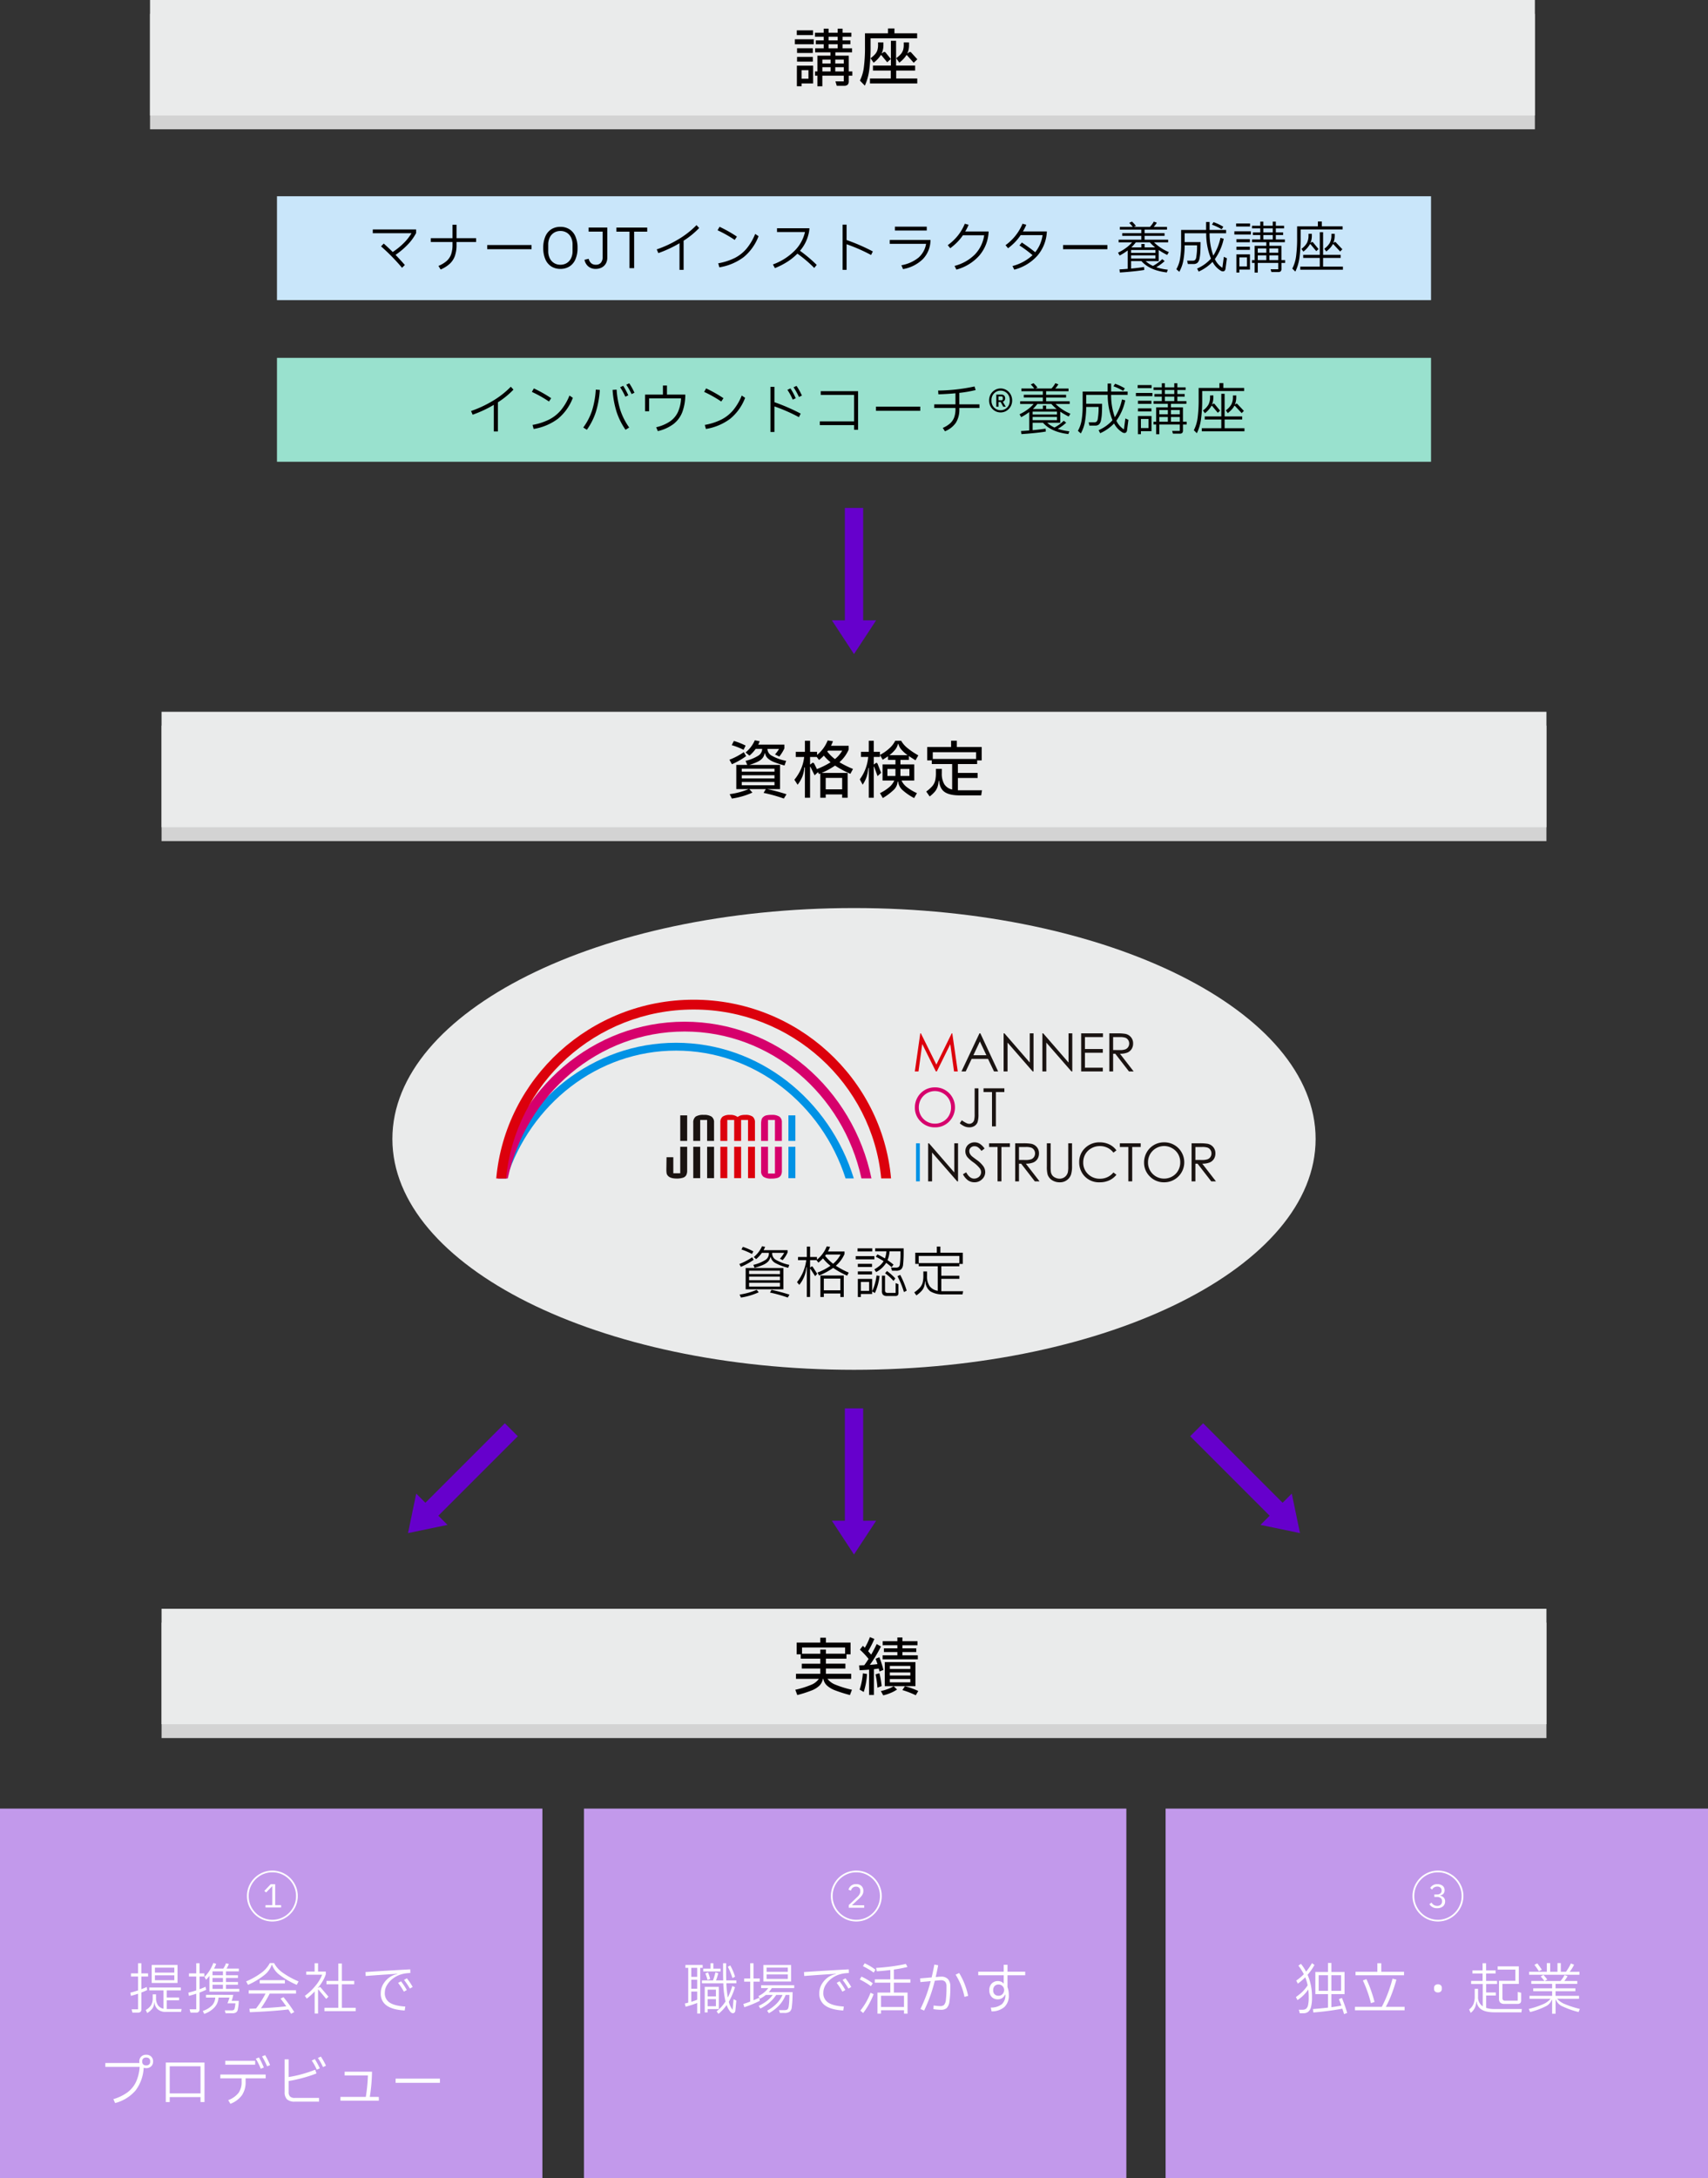 <svg xmlns="http://www.w3.org/2000/svg" xmlns:xlink="http://www.w3.org/1999/xlink" width="740" height="943.348" viewBox="0 0 740 943.348">
  <rect x="0" y="0" width="740" height="943.348" fill="#333333" stroke="none"/>
  <defs>
    <clipPath id="clip-path">
      <rect id="長方形_1055" data-name="長方形 1055" width="311.811" height="79.091" transform="translate(0 0)" fill="none"/>
    </clipPath>
  </defs>
  <g id="グループ_1642" data-name="グループ 1642" transform="translate(-30 -166)">
    <path id="パス_19202" data-name="パス 19202" d="M0,0H235V160H0Z" transform="translate(535 949.348)" fill="#c299eb"/>
    <path id="パス_19203" data-name="パス 19203" d="M0-20.136a10.679,10.679,0,0,1,5.508,1.488,11.13,11.13,0,0,1,4.02,4.02A10.679,10.679,0,0,1,11.016-9.12,10.679,10.679,0,0,1,9.528-3.612,11.13,11.13,0,0,1,5.508.408,10.679,10.679,0,0,1,0,1.9,10.679,10.679,0,0,1-5.508.408a11.13,11.13,0,0,1-4.02-4.02A10.679,10.679,0,0,1-11.016-9.12a10.679,10.679,0,0,1,1.488-5.508,11.13,11.13,0,0,1,4.02-4.02A10.679,10.679,0,0,1,0-20.136ZM0,1.152A9.968,9.968,0,0,0,5.136-.228,10.275,10.275,0,0,0,8.868-3.972a10.032,10.032,0,0,0,1.38-5.148,10.032,10.032,0,0,0-1.38-5.148,10.275,10.275,0,0,0-3.732-3.744A9.968,9.968,0,0,0,0-19.392a9.968,9.968,0,0,0-5.136,1.38,10.275,10.275,0,0,0-3.732,3.744,10.032,10.032,0,0,0-1.38,5.148,10.032,10.032,0,0,0,1.38,5.148A10.275,10.275,0,0,0-5.136-.228,9.968,9.968,0,0,0,0,1.152ZM.96-9.264a2.7,2.7,0,0,1,1.572.828A2.386,2.386,0,0,1,3.1-6.792a2.669,2.669,0,0,1-.924,2.136,3.688,3.688,0,0,1-2.484.792A3.7,3.7,0,0,1-3.7-5.592l.912-.7A3.23,3.23,0,0,0-1.752-5.22a2.742,2.742,0,0,0,1.44.348,2.171,2.171,0,0,0,1.524-.516,1.751,1.751,0,0,0,.564-1.356V-6.96a1.585,1.585,0,0,0-.588-1.3,2.491,2.491,0,0,0-1.62-.48H-1.56V-9.792H-.408a2.259,2.259,0,0,0,1.452-.432,1.376,1.376,0,0,0,.54-1.128v-.24a1.5,1.5,0,0,0-.516-1.176,1.972,1.972,0,0,0-1.356-.456A2.461,2.461,0,0,0-2.544-11.9l-.816-.72A3.443,3.443,0,0,1-.24-14.256a3.435,3.435,0,0,1,2.268.708,2.326,2.326,0,0,1,.852,1.884,2.252,2.252,0,0,1-.516,1.56,2.424,2.424,0,0,1-1.4.744Zm-41.64,51.28q-.408-1.368-.744-2.352A123.43,123.43,0,0,1-53.976,41.32l-.192-1.488q3.12-.24,6.528-.624V33.352h-5.472V23.776h5.472V19.864h1.464v3.912h5.712v9.576h-5.712v5.664q1.776-.216,4.32-.672-.624-1.8-1.056-2.808l1.3-.528a61.44,61.44,0,0,1,2.28,6.5ZM-53.5,20.728a23.235,23.235,0,0,1-2.976,4.248,23.94,23.94,0,0,1,1.9,9.84A15.915,15.915,0,0,1-55,38.932a3.8,3.8,0,0,1-1.248,2.112,3.481,3.481,0,0,1-2.124.612h-1.488l-.408-1.536h1.608a2.393,2.393,0,0,0,1.572-.468,2.876,2.876,0,0,0,.828-1.608,15.139,15.139,0,0,0,.264-3.228,26.983,26.983,0,0,0-.192-3.456,17.544,17.544,0,0,1-2.1,2.52,16.218,16.218,0,0,1-2.58,2.064l-.672-1.32a21.582,21.582,0,0,0,2.844-2.316,16.833,16.833,0,0,0,2.244-2.748A18.383,18.383,0,0,0-57.5,26.08,24.292,24.292,0,0,1-60.7,28.816l-.7-1.32a21.586,21.586,0,0,0,3.288-2.76,22.1,22.1,0,0,0-2.352-3.7l1.1-.792a20.954,20.954,0,0,1,2.232,3.384,23.929,23.929,0,0,0,2.544-3.672Zm1.824,4.44v6.768h4.032V25.168Zm9.7,0h-4.2v6.768h4.2ZM-24.552,23.7h9.864v1.488H-35.712V23.7h9.456v-3.72h1.7Zm10.1,15.168V40.36h-21.5V38.872h11.616a51.379,51.379,0,0,0,2.676-5.964,59.866,59.866,0,0,0,1.98-6.252l1.68.408q-.816,3-1.992,6.12a43.687,43.687,0,0,1-2.592,5.688ZM-29.04,37.288a48.541,48.541,0,0,0-1.512-5.028,50.517,50.517,0,0,0-1.968-4.812l1.512-.6A48.6,48.6,0,0,1-29.04,31.66q.984,2.772,1.56,5.1ZM0,32.632a1.711,1.711,0,0,1-1.26-.42,1.54,1.54,0,0,1-.42-1.14v-.384a1.54,1.54,0,0,1,.42-1.14A1.711,1.711,0,0,1,0,29.128a1.711,1.711,0,0,1,1.26.42,1.54,1.54,0,0,1,.42,1.14v.384a1.54,1.54,0,0,1-.42,1.14A1.711,1.711,0,0,1,0,32.632Zm36.336,7.176-.168,1.44H24.576q-3.936,0-5.784-1.284a4.27,4.27,0,0,1-1.992-3.3h-.168a7.423,7.423,0,0,1-.684,2.712,6.257,6.257,0,0,1-1.764,2.112L13.512,40a5.69,5.69,0,0,0,1.872-2.34,8.647,8.647,0,0,0,.552-3.3V31.072h1.44v3.36a4.659,4.659,0,0,0,2.04,4.224V28.984h-5.04V27.64h4.968V24.424H14.952V23.1h4.392v-3.12h1.512V23.1h4.128v1.32H20.856V27.64h4.752v1.344H20.88v3.672h4.2v1.32h-4.2v5.352a11.908,11.908,0,0,0,3.624.48ZM33.528,27.592V22.744H25.872V21.352H35.04v7.584h-7.1v6.072a1.276,1.276,0,0,0,.276.924,1.237,1.237,0,0,0,.9.276H34.56V32.416l1.488.36v3.36a1.445,1.445,0,0,1-.384,1.1,1.748,1.748,0,0,1-1.224.36H28.872A2.63,2.63,0,0,1,27,37.06a2.429,2.429,0,0,1-.552-1.788v-7.68ZM61.3,23.7v1.272H39.5V23.7h7.68V19.912h1.44V23.7h3.168V19.912h1.44V23.7h2.232A20.651,20.651,0,0,0,57.6,20.08l1.368.552a15.406,15.406,0,0,1-1.92,3.072Zm-17.568-.24a29.836,29.836,0,0,0-1.944-2.784l1.248-.624A28.726,28.726,0,0,1,45,22.816Zm7.9,11.9a8.741,8.741,0,0,0,3.468,2.376,42.154,42.154,0,0,0,6.372,2.04l-.552,1.344a37.136,37.136,0,0,1-6.852-2.4,5.21,5.21,0,0,1-2.94-2.9h-.168v6.024H49.464V35.824H49.3a5.191,5.191,0,0,1-2.82,2.928,33.21,33.21,0,0,1-6.54,2.376l-.6-1.344a36.442,36.442,0,0,0,6.144-2.028,8.431,8.431,0,0,0,3.312-2.388h-9.12V34.1h9.792V32.1H41.28V30.856h8.184V28.912H40.44V27.664h5.688A23.914,23.914,0,0,0,44.5,25.7l1.2-.648a19.678,19.678,0,0,1,1.656,1.992l-1.1.624h6.864A15.873,15.873,0,0,0,54.864,25.1l1.3.48a19.712,19.712,0,0,1-1.392,2.088H60.36v1.248H50.952v1.944h8.592V32.1H50.952V34.1H61.128v1.272Z" transform="translate(653 996.348)" fill="#fff"/>
    <path id="パス_19204" data-name="パス 19204" d="M0,0H235V160H0Z" transform="translate(283 949.348)" fill="#c299eb"/>
    <path id="パス_19205" data-name="パス 19205" d="M0-20.136a10.679,10.679,0,0,1,5.508,1.488,11.13,11.13,0,0,1,4.02,4.02A10.679,10.679,0,0,1,11.016-9.12,10.679,10.679,0,0,1,9.528-3.612,11.13,11.13,0,0,1,5.508.408,10.679,10.679,0,0,1,0,1.9,10.679,10.679,0,0,1-5.508.408a11.13,11.13,0,0,1-4.02-4.02A10.679,10.679,0,0,1-11.016-9.12a10.679,10.679,0,0,1,1.488-5.508,11.13,11.13,0,0,1,4.02-4.02A10.679,10.679,0,0,1,0-20.136ZM0,1.152A9.968,9.968,0,0,0,5.136-.228,10.275,10.275,0,0,0,8.868-3.972a10.032,10.032,0,0,0,1.38-5.148,10.032,10.032,0,0,0-1.38-5.148,10.275,10.275,0,0,0-3.732-3.744A9.968,9.968,0,0,0,0-19.392a9.968,9.968,0,0,0-5.136,1.38,10.275,10.275,0,0,0-3.732,3.744,10.032,10.032,0,0,0-1.38,5.148,10.032,10.032,0,0,0,1.38,5.148A10.275,10.275,0,0,0-5.136-.228,9.968,9.968,0,0,0,0,1.152ZM-1.92-5.112H3.408v1.056H-3.264V-5.208L.216-8.5A5.875,5.875,0,0,0,1.368-9.84a2.6,2.6,0,0,0,.36-1.32v-.312a1.626,1.626,0,0,0-.516-1.248A1.911,1.911,0,0,0-.144-13.2,2.129,2.129,0,0,0-2.3-11.472l-1.08-.408a3.323,3.323,0,0,1,1.152-1.74,3.432,3.432,0,0,1,2.184-.66,3.137,3.137,0,0,1,2.28.792,2.839,2.839,0,0,1,.816,2.136,3.314,3.314,0,0,1-.576,1.92A9.24,9.24,0,0,1,.864-7.7ZM-51.984,28.672H-56.3a48.034,48.034,0,0,0,.624,6.168,28.8,28.8,0,0,0,1.944-4.992l1.176.528a31.848,31.848,0,0,1-2.688,6.312,9.16,9.16,0,0,0,1.656,3.48l.408-4.632,1.2.624-.408,4.248a1.44,1.44,0,0,1-.348.912.95.95,0,0,1-.708.312,1.269,1.269,0,0,1-.588-.156,1.761,1.761,0,0,1-.54-.444A10.077,10.077,0,0,1-56.184,38.1,18.438,18.438,0,0,1-59.712,41.9l-.816-1.08a17.8,17.8,0,0,0,3.864-4.272,39.613,39.613,0,0,1-.96-7.872h-9.264V27.424h4.776a20.425,20.425,0,0,0,1.056-3.48l1.248.336a21.918,21.918,0,0,1-.984,3.144h3.12q-.048-2.352-.048-3.672V19.984h1.32v3.792q0,1.344.048,3.648h4.368Zm-9.936-6.336h3.1V23.56h-7.488V22.336h3.12V19.984h1.272Zm-4.656-.36h-1.056v19.8h-1.3V37.192a45.045,45.045,0,0,1-5.016,1.632l-.36-1.392,1.488-.36v-15.1H-74.04V20.728h7.464Zm12.912,4.44q-.36-1.2-.924-2.58A20.789,20.789,0,0,0-55.68,21.52l1.08-.576a23.489,23.489,0,0,1,1.176,2.412,20.953,20.953,0,0,1,.888,2.46ZM-71.5,25.888h2.568V21.976H-71.5Zm7.032,1.344A18.941,18.941,0,0,0-65.4,24.4l1.152-.456a19.666,19.666,0,0,1,.936,2.88Zm-4.464-.12H-71.5v3.912h2.568Zm3.264,3.12h6.12v9.6h-4.872V41.3h-1.248Zm1.248,4.128h3.6V31.432h-3.6Zm-7.08,2.328q1.32-.408,2.568-.888V32.248H-71.5Zm7.08,1.92h3.6V35.536h-3.6Zm22.608-2.352a44.9,44.9,0,0,1-6.7,2.76l-.432-1.392a30.522,30.522,0,0,0,2.976-1.032v-8.64h-2.616V26.584h2.616v-6.6h1.44v6.6h2.712v1.368H-44.52v8.064q1.032-.432,2.472-1.128Zm1.56-15.5h12V27.9h-12Zm1.392,2.952h9.192V21.88h-9.192Zm0,3.072h9.192V24.832h-9.192ZM-26.9,30.76h-9.7a12.845,12.845,0,0,1-1.32,1.752H-27.6q-.024,2.28-.1,3.648t-.24,2.664a3.063,3.063,0,0,1-.876,2.112,3.732,3.732,0,0,1-2.34.576H-33.1l-.408-1.2h2.136a3.707,3.707,0,0,0,1.176-.144,1.071,1.071,0,0,0,.6-.48A2.941,2.941,0,0,0-29.3,38.68a20.116,20.116,0,0,0,.228-2.184q.06-1.152.084-2.784H-30.6A14.723,14.723,0,0,1-33.408,38.2a18.278,18.278,0,0,1-4.464,3.432l-.768-1.1a18.051,18.051,0,0,0,4.08-3.036,13.346,13.346,0,0,0,2.592-3.78H-34.7a16.9,16.9,0,0,1-6.888,5.88l-.7-1.152A18.824,18.824,0,0,0-38.724,36.3a12.586,12.586,0,0,0,2.508-2.592h-2.976a14.319,14.319,0,0,1-2.52,1.632l-.7-1.128a11.416,11.416,0,0,0,4.272-3.456h-3.1V29.512H-26.9Zm21.24,9.7q-5.256-.312-7.812-2.148a6.044,6.044,0,0,1-2.556-5.22A7.77,7.77,0,0,1-14.76,28.7a9.6,9.6,0,0,1,3.144-3.024,8.671,8.671,0,0,1,2.784-1.008v-.12q-7.776.5-13.728.96l-.1-1.7q8.88-.6,19.392-1.176l.048,1.584a19.732,19.732,0,0,0-2.232.192,12.38,12.38,0,0,0-1.848.432,10.909,10.909,0,0,0-3.384,1.716,9.9,9.9,0,0,0-2.6,2.82,6.488,6.488,0,0,0-1,3.432,4.774,4.774,0,0,0,2.088,4.212Q-10.1,38.44-5.4,38.752Zm2.256-9.5a38.331,38.331,0,0,0-2.544-3.768l1.248-.672a28.011,28.011,0,0,1,2.5,3.744ZM-6.024,32.3A26.729,26.729,0,0,0-8.52,28.5l1.272-.7a30.824,30.824,0,0,1,2.5,3.792ZM3.624,20.008A24.561,24.561,0,0,1,8.3,22.792L7.536,24.04A31.986,31.986,0,0,0,2.88,21.256Zm19.8,8.4H16.272V32.68H22.2V41.8H20.664V40.336H10.7V41.8H9.168V32.68h5.568V28.408H8.016v-1.44h6.72V22.912q-3.12.408-5.856.552L8.568,22q3.456-.192,6.924-.66t5.964-1.068l.72,1.32a55.184,55.184,0,0,1-5.9,1.128v4.248h7.152ZM6.336,29.92a32.677,32.677,0,0,0-4.824-2.9l.72-1.248a26.786,26.786,0,0,1,4.9,2.9ZM1.752,40.5a27.954,27.954,0,0,0,4.416-7.728l1.344.624a36.583,36.583,0,0,1-1.98,4.224,27.212,27.212,0,0,1-2.58,3.936ZM10.7,38.92h9.96V34.072H10.7Zm25.32-13.1q.24-.024.7-.024a3.848,3.848,0,0,1,3.024,1.1,4.648,4.648,0,0,1,.984,3.192,40.315,40.315,0,0,1-.384,6.528,4.776,4.776,0,0,1-1.224,2.832,3.8,3.8,0,0,1-2.472.7,22.085,22.085,0,0,1-3.24-.288l.1-1.584a18.07,18.07,0,0,0,2.832.264,2.424,2.424,0,0,0,1.68-.5,4.068,4.068,0,0,0,.8-2.3,46.4,46.4,0,0,0,.252-5.76A2.891,2.891,0,0,0,38.5,28a2.46,2.46,0,0,0-1.92-.648,5.764,5.764,0,0,0-.6.024l-1.968.192q-.936,3.7-2.04,6.744T29.4,40.48l-1.608-.672q1.416-2.952,2.484-5.82t1.956-6.252l-4.464.408-.144-1.584,5.016-.432q.576-2.352,1.176-5.568l1.656.312q-.5,2.616-1.08,5.088Zm8.544-1.608a31.129,31.129,0,0,1,3.888,9.912l-1.584.432a28.908,28.908,0,0,0-3.84-9.624Zm28.608.984H65.5V30.3a9.969,9.969,0,0,1,.576,3.432,6.724,6.724,0,0,1-1.908,5.208,8.458,8.458,0,0,1-5.556,1.9l-.336-1.656A7.5,7.5,0,0,0,63.084,37.7a5.139,5.139,0,0,0,1.476-4.128h-.144a3.172,3.172,0,0,1-1.224,1.512,3.459,3.459,0,0,1-1.944.552,3.694,3.694,0,0,1-1.812-.456,3.338,3.338,0,0,1-1.32-1.344,4.293,4.293,0,0,1-.492-2.112,4.068,4.068,0,0,1,1.044-2.952,3.759,3.759,0,0,1,4.08-.792,2.3,2.3,0,0,1,1,.768h.12V25.192H52.824V23.656h11.04v-3H65.5v3h7.68Zm-11.544,8.88a2.267,2.267,0,0,0,1.7-.7,2.659,2.659,0,0,0,.72-1.8,2.383,2.383,0,0,0-.708-1.692,2.327,2.327,0,0,0-1.716-.684,2.233,2.233,0,0,0-1.7.66,2.531,2.531,0,0,0-.624,1.812,2.376,2.376,0,0,0,.636,1.776A2.312,2.312,0,0,0,61.632,34.072Z" transform="translate(401 996.348)" fill="#fff"/>
    <path id="パス_19206" data-name="パス 19206" d="M0,0H235V160H0Z" transform="translate(30 949.348)" fill="#c299eb"/>
    <path id="パス_19207" data-name="パス 19207" d="M0,1.9A10.679,10.679,0,0,1-5.508.408a11.13,11.13,0,0,1-4.02-4.02A10.679,10.679,0,0,1-11.016-9.12a10.679,10.679,0,0,1,1.488-5.508,11.13,11.13,0,0,1,4.02-4.02A10.679,10.679,0,0,1,0-20.136a10.679,10.679,0,0,1,5.508,1.488,11.13,11.13,0,0,1,4.02,4.02A10.679,10.679,0,0,1,11.016-9.12,10.679,10.679,0,0,1,9.528-3.612,11.13,11.13,0,0,1,5.508.408,10.679,10.679,0,0,1,0,1.9Zm0-.744A9.968,9.968,0,0,0,5.136-.228,10.275,10.275,0,0,0,8.868-3.972a10.032,10.032,0,0,0,1.38-5.148,10.032,10.032,0,0,0-1.38-5.148,10.275,10.275,0,0,0-3.732-3.744A9.968,9.968,0,0,0,0-19.392a9.968,9.968,0,0,0-5.136,1.38,10.275,10.275,0,0,0-3.732,3.744,10.032,10.032,0,0,0-1.38,5.148,10.032,10.032,0,0,0,1.38,5.148A10.275,10.275,0,0,0-5.136-.228,9.968,9.968,0,0,0,0,1.152ZM3.792-4.176H-2.976V-5.184H-.024V-13.32h-.1l-2.568,2.64-.792-.648,2.76-2.9H1.224v9.048H3.792ZM-54.216,31.6q-1.2.576-2.52,1.056v7.152a1.7,1.7,0,0,1-.36,1.212,1.659,1.659,0,0,1-1.224.372H-60.6l-.384-1.464h2.808V33.184q-1.44.5-3.1.936l-.264-1.392q1.656-.408,3.36-.984v-6h-3.072V24.376h3.072V19.984h1.44v4.392h2.9v1.368h-2.9v5.472q1.2-.432,2.3-.936Zm1.944-10.872h11.184v7.8H-52.272Zm9.792,3.312V21.9h-8.4V24.04Zm-8.4,1.176v2.136h8.4V25.216Zm5.136,14.592h6.408l-.216,1.248H-46.1A5.077,5.077,0,0,1-49.692,39.9a4.153,4.153,0,0,1-1.332-2.928h-.144a4.952,4.952,0,0,1-.78,2.568,8.153,8.153,0,0,1-2.268,2.016l-.648-1.32a6.432,6.432,0,0,0,2.352-2.112,6.049,6.049,0,0,0,.672-3.1v-1.56h1.44v1.56a5.36,5.36,0,0,0,.84,3.156,3.7,3.7,0,0,0,2.4,1.5V31.744h-6.168V30.5h13.68v1.248h-6.1v3.072h5.352V36.04h-5.352ZM-20.112,31.1h5.784v1.2H-27.264v-6.84a17.544,17.544,0,0,1-1.44,1.656l-.7-1.2A16.1,16.1,0,0,0-27.168,23.1a17.453,17.453,0,0,0,1.608-3.24l1.224.384a14.881,14.881,0,0,1-.936,2.064h4.032a11.076,11.076,0,0,0,1.152-2.3l1.248.288a11.853,11.853,0,0,1-1.008,2.016h5.328v1.2h-5.592v1.68H-14.9v1.176h-5.208V28.12H-14.9V29.3h-5.208Zm-8.568.408q-1.224.552-2.856,1.176v7.152a1.662,1.662,0,0,1-.36,1.188,1.621,1.621,0,0,1-1.2.372h-2.352l-.408-1.464h2.88V33.184q-1.632.552-3.168.936l-.264-1.392q1.7-.408,3.432-.984v-6H-36.12V24.376h3.144V19.984h1.44v4.392h2.088v1.368h-2.088v5.5q1.776-.672,2.592-1.056Zm2.76-6.312h4.512v-1.68H-25.92Zm0,2.928h4.512V26.368H-25.92Zm4.512,1.176H-25.92v1.8h4.512Zm4.464,4.368a15.922,15.922,0,0,1-.7,2.592h3.1A22.509,22.509,0,0,1-15,40.168a1.8,1.8,0,0,1-.744,1.128,2.9,2.9,0,0,1-1.584.36H-20.28l-.312-1.248h2.856a1.842,1.842,0,0,0,.984-.2.988.988,0,0,0,.408-.66,13.678,13.678,0,0,0,.336-2.208H-19.44a20.6,20.6,0,0,0,.84-2.472h-4.728a6.661,6.661,0,0,1-1.632,4.1,10.7,10.7,0,0,1-4.56,2.952l-.624-1.272a9.929,9.929,0,0,0,4.032-2.424,5.269,5.269,0,0,0,1.368-3.36h-4.008v-1.2ZM.744,19.912A11.922,11.922,0,0,0,4.32,23.968a35.4,35.4,0,0,0,7.032,3.888l-.792,1.488a34.947,34.947,0,0,1-7.428-4.308A9.234,9.234,0,0,1-.12,20.68H-.288A9.432,9.432,0,0,1-3.42,25.06a32.222,32.222,0,0,1-7.116,4.284l-.816-1.488A32.492,32.492,0,0,0-4.584,24,12.351,12.351,0,0,0-1.1,19.912Zm-6.216,8.832V27.328h10.9v1.416Zm-4.776,4.392V31.7h20.5v1.44h-11.4a51.906,51.906,0,0,1-3.792,6.336q6.456-.312,10.968-.84-1.632-2.3-2.5-3.336l1.3-.624A68.093,68.093,0,0,1,9.5,41.128l-1.392.744Q7.344,40.624,6.936,40q-6.6.792-16.68,1.2l-.192-1.512q1.032-.024,2.88-.12a41.506,41.506,0,0,0,4.1-6.432Zm34.56,1.344-.984.936-3.336-3.984q-.192-.192-.192.072V41.776H18.336V32.2A23.965,23.965,0,0,1,14.9,35.3l-.816-1.2a23.355,23.355,0,0,0,4.6-4.368,17.145,17.145,0,0,0,2.892-4.776H14.688V23.584h3.624v-3.6H19.8v3.6h3.36V24.76a14.487,14.487,0,0,1-1.428,3.084A21.924,21.924,0,0,1,19.8,30.592v.1h.12l.288-.24a.613.613,0,0,1,.36-.144.489.489,0,0,1,.408.24ZM30.12,29.1V39.28H36.1v1.464H22.56V39.28h6.024V29.1H23.448V27.64h5.136V20.1H30.12V27.64h5.352V29.1ZM57.336,40.456q-5.256-.312-7.812-2.148a6.044,6.044,0,0,1-2.556-5.22A7.77,7.77,0,0,1,48.24,28.7a9.6,9.6,0,0,1,3.144-3.024,8.671,8.671,0,0,1,2.784-1.008v-.12q-7.776.5-13.728.96l-.1-1.7q8.88-.6,19.392-1.176l.048,1.584a19.732,19.732,0,0,0-2.232.192,12.38,12.38,0,0,0-1.848.432,10.909,10.909,0,0,0-3.384,1.716,9.9,9.9,0,0,0-2.6,2.82,6.488,6.488,0,0,0-1,3.432,4.774,4.774,0,0,0,2.088,4.212Q52.9,38.44,57.6,38.752Zm2.256-9.5a38.332,38.332,0,0,0-2.544-3.768l1.248-.672a28.011,28.011,0,0,1,2.5,3.744ZM56.976,32.3a26.729,26.729,0,0,0-2.5-3.792l1.272-.7a30.824,30.824,0,0,1,2.5,3.792ZM-54.672,59.624a2.976,2.976,0,0,1,2.184.8,2.818,2.818,0,0,1,.816,2.1,2.818,2.818,0,0,1-.816,2.1,2.976,2.976,0,0,1-2.184.8,3.256,3.256,0,0,1-1.08-.168,17.7,17.7,0,0,1-3.516,9.84,17.4,17.4,0,0,1-8.868,5.448l-.744-1.7a19.441,19.441,0,0,0,6.168-2.988,12.083,12.083,0,0,0,3.66-4.524A18.491,18.491,0,0,0-57.5,64.88H-72.36V63.2h14.784a3.2,3.2,0,0,1-.072-.672,2.817,2.817,0,0,1,.816-2.1A2.944,2.944,0,0,1-54.672,59.624Zm1.728,2.736a1.445,1.445,0,0,0-.456-1.116,1.807,1.807,0,0,0-1.272-.42,1.763,1.763,0,0,0-1.26.42,1.464,1.464,0,0,0-.444,1.116V62.7a1.464,1.464,0,0,0,.444,1.116,1.763,1.763,0,0,0,1.26.42,1.807,1.807,0,0,0,1.272-.42,1.445,1.445,0,0,0,.456-1.116ZM-44.472,80.1h-1.7V63.008H-29.4V80.1h-1.728V77.96H-44.472Zm0-15.48V76.352h13.344V64.616ZM-3.12,59.792a30.674,30.674,0,0,1,2.136,4.3l-1.272.552a34.183,34.183,0,0,0-2.208-4.3Zm-1.9,5.9a28.114,28.114,0,0,0-2.16-4.344l1.368-.576A33.228,33.228,0,0,1-3.7,65.144ZM-20.4,62.24H-7.44v1.68H-20.4Zm-2.136,7.608V68.192H-2.9v1.656h-8.688v1.44a10.031,10.031,0,0,1-1.6,5.88,11.092,11.092,0,0,1-4.98,3.7l-.96-1.584a10.244,10.244,0,0,0,4.464-3.132,8.042,8.042,0,0,0,1.344-4.86v-1.44Zm43.56-9.432a30.437,30.437,0,0,1,2.208,3.936l-1.272.624a27.5,27.5,0,0,0-2.232-3.96ZM18.408,61.5a36.829,36.829,0,0,1,2.16,4.008l-1.32.6a24.224,24.224,0,0,0-2.184-3.984ZM7.056,75.776A2.6,2.6,0,0,0,7.68,77.72a2.878,2.878,0,0,0,2.04.6H20.232v1.608H9.768a4.846,4.846,0,0,1-3.408-.984,4.251,4.251,0,0,1-1.032-3.192V61.616H7.056v7.656a48.586,48.586,0,0,0,5.772-1.248,53.907,53.907,0,0,0,5.724-1.92l.576,1.608a55.324,55.324,0,0,1-5.892,1.932Q10.08,70.5,7.056,71Zm39.072,2.112V79.52H29.5V77.888H40.488A73.341,73.341,0,0,0,41.4,68.6H31.32V66.968H43.176a75.37,75.37,0,0,1-.96,10.92Zm26.472-6.1H53.4V69.968H72.6Z" transform="translate(148 996.348)" fill="#fff"/>
    <path id="パス_19200" data-name="パス 19200" d="M0,0H600V50H0Z" transform="translate(100 868.806)" fill="#d3d3d3"/>
    <path id="パス_19199" data-name="パス 19199" d="M0,0H600V50H0Z" transform="translate(100 862.806)" fill="#eaebeb"/>
    <path id="パス_19201" data-name="パス 19201" d="M-12.5-4.806a8.074,8.074,0,0,0,3.55,2.565A43.053,43.053,0,0,0-1.89-.081l-.864,2.295A62.133,62.133,0,0,1-9.14.2a11.35,11.35,0,0,1-3.537-2.066,5.271,5.271,0,0,1-1.607-2.916H-14.5a5.442,5.442,0,0,1-1.472,2.916A10.174,10.174,0,0,1-19.332.216a53,53,0,0,1-6.237,2l-.864-2.295a38.393,38.393,0,0,0,6.844-2.133,7.38,7.38,0,0,0,3.361-2.592h-9.909V-6.993h10.53V-9.261h-8.019v-2.106h8.019v-2.187h-8.478v-1.863h-1.755v-5.1h10.233v-2.106h2.43v2.106H-2.484v5.1H-4.266v1.863h-8.91v2.187h8.451v2.106h-8.451v2.268H-2.214v2.187ZM-23.517-18.387v2.7h7.911V-17.5h2.43v1.809H-4.86v-2.7Zm31.158,9.4V2.187H5.535V-8.8Q3.7-8.613,1.4-8.532l-.189-2.106.756-.027q.459,0,1.485-.054.891-1.188,1.863-2.727a36.364,36.364,0,0,0-3.753-4l1.269-1.674.864.837A25.661,25.661,0,0,0,5.886-22.9l1.944.81a46.152,46.152,0,0,1-2.7,5.319q.486.513,1.3,1.485,1.3-2.214,2.4-4.59l1.863,1.053q-1.107,2.187-2.376,4.28T5.859-10.854q1.7-.135,3.321-.324Q8.64-12.8,8.343-13.5l1.647-.675a46.539,46.539,0,0,1,1.755,5.508l-1.7.675L9.72-9.261ZM19.98-14.985h6.669v1.728H11.394v-1.728h6.4v-1.431H11.961v-1.593h5.832v-1.35H11.421v-1.755h6.372v-1.62H19.98v1.62h6.534v1.755H19.98v1.35h5.994v1.593H19.98Zm-7.641,2.943H25.623V-1.62H12.339Zm2.187,2.97h8.883V-10.4H14.526Zm0,2.835h8.883V-7.56H14.526Zm-4.509-1a41.067,41.067,0,0,1,.972,5.562l-1.836.7A37.072,37.072,0,0,0,8.316-6.75ZM1.431-.162a28.226,28.226,0,0,0,1.4-7.02l1.809.27A30.885,30.885,0,0,1,3.213.891ZM14.526-3.294h8.883V-4.725H14.526ZM10.638.486a20.478,20.478,0,0,0,3.2-.959A11.949,11.949,0,0,0,16.173-1.62L17.658-.189a14.7,14.7,0,0,1-2.646,1.431,19.721,19.721,0,0,1-3.348,1.107ZM21.06-1.593a23.2,23.2,0,0,1,2.916.877Q25.65-.108,26.838.459L25.758,2.3a39.073,39.073,0,0,0-5.8-2.241Z" transform="translate(401 897.959)" fill="#030000"/>
    <path id="パス_19149" data-name="パス 19149" d="M5.618,293.337H0l9.585,14.612,9.585-14.611H13.554V244.649H5.618Z" transform="translate(368.693 619.054) rotate(-45)" fill="#60c"/>
    <path id="パス_19150" data-name="パス 19150" d="M5.618,293.337H0l9.585,14.612,9.585-14.611H13.554V244.649H5.618Z" transform="translate(417.751 605.499) rotate(45)" fill="#60c"/>
    <path id="パス_19148" data-name="パス 19148" d="M5.618,293.337H0l9.585,14.612,9.585-14.611H13.554V244.649H5.618Z" transform="translate(390.415 531.351)" fill="#60c"/>
    <path id="パス_19195" data-name="パス 19195" d="M200,0C310.457,0,400,44.772,400,100S310.457,200,200,200,0,155.228,0,100,89.543,0,200,0Z" transform="translate(200 559.298)" fill="#eaebeb"/>
    <path id="パス_19198" data-name="パス 19198" d="M-38.952-17.328a14.317,14.317,0,0,1-2.5,2.736L-42.48-15.5a12.873,12.873,0,0,0,2.112-2.184,13.569,13.569,0,0,0,1.488-2.52l1.32.288a10.79,10.79,0,0,1-.672,1.44h10.416v.984a12.682,12.682,0,0,1-2.136,3.312l-1.2-.6a11.8,11.8,0,0,0,1.068-1.284,11.893,11.893,0,0,0,.8-1.26h-5.208v.456a3.211,3.211,0,0,0,1.752,2.652,19.437,19.437,0,0,0,5.664,2.1l-.456,1.272a22.524,22.524,0,0,1-5.52-2.028,3.972,3.972,0,0,1-2.064-2.6h-.168a3.851,3.851,0,0,1-.936,1.872,6.666,6.666,0,0,1-2.136,1.452,24.728,24.728,0,0,1-3.768,1.308l-.528-1.272a17.054,17.054,0,0,0,5.16-2.1,3.221,3.221,0,0,0,1.56-2.652v-.456Zm-4.3.5q-1.032-.552-2.256-1.08a23.407,23.407,0,0,0-2.3-.864l.6-1.152q1.056.336,2.3.876t2.256,1.092Zm.744,2.52a29.123,29.123,0,0,1-5.544,3.048l-.672-1.224a27.172,27.172,0,0,0,5.568-2.928ZM-29.64-1.536H-45.984v-9.216H-29.64Zm-1.488-6.576V-9.6H-44.5v1.488ZM-44.5-7.008v1.56h13.368v-1.56Zm0,2.664v1.656h13.368V-4.344ZM-48.624.768A30.561,30.561,0,0,0-41.208-1.3L-40.32-.24a28.933,28.933,0,0,1-7.7,2.28ZM-34.8-1.3q4.08.888,7.8,2.088l-.744,1.248a63.829,63.829,0,0,0-7.7-2.16Zm27.888-10.44A35.542,35.542,0,0,0-1.32-8.76l-.7,1.32A36.373,36.373,0,0,1-8.064-10.8a29.873,29.873,0,0,1-6.1,3.288l-.7-1.272A26.763,26.763,0,0,0-9.24-11.712a18.69,18.69,0,0,1-3.24-3.216,17.15,17.15,0,0,1-1.992,1.848l-.816-1.08h-2.784v3.192h.144l.312-.312a.566.566,0,0,1,.36-.168.515.515,0,0,1,.384.264l1.9,2.952-.912,1.008-2.04-3.168q-.048-.072-.1-.072t-.048.12V1.776h-1.416V-11.112h-.168a13.809,13.809,0,0,1-3.1,7.656l-.984-1.176a18.784,18.784,0,0,0,4.008-9.528H-23.3v-1.368h3.816v-4.488h1.416v4.488H-15.1v1.176a14.36,14.36,0,0,0,4.248-5.784l1.44.216a14.333,14.333,0,0,1-.936,2.016h7.2v1.08A14.091,14.091,0,0,1-6.912-11.736Zm-4.656-4.3A19.676,19.676,0,0,0-8.088-12.6a13.085,13.085,0,0,0,3.216-3.984H-11.16A3.272,3.272,0,0,1-11.568-16.032ZM-12.12,1.8h-1.488V-7.512H-3.48V1.8H-4.968V.288H-12.12Zm7.152-7.968H-12.12V-1.1h7.152ZM2.5-19.272h6.36v1.344H2.5ZM14.352-14.9A11.45,11.45,0,0,0,15-17.976H10.128v-1.3H22.464v1.656a49.623,49.623,0,0,1-.24,5.376,3.306,3.306,0,0,1-.852,2.064,3.277,3.277,0,0,1-2.22.6H17.424l-.432-1.344h2.04a2,2,0,0,0,1.344-.336,2.073,2.073,0,0,0,.48-1.248,39.946,39.946,0,0,0,.24-4.7v-.768H16.368a12.5,12.5,0,0,1-.888,3.816,28.8,28.8,0,0,1,2.592,1.944l-.816,1.1q-1.1-.96-2.352-1.872A11.344,11.344,0,0,1,10.536-9l-.768-1.176a13.954,13.954,0,0,0,2.4-1.656,8.108,8.108,0,0,0,1.608-1.9q-1.416-.912-3.384-1.92l.72-1.008Q12.672-15.912,14.352-14.9ZM1.7-15.888H9.792v1.368H1.7Zm.912,3.336H8.76v1.344H2.616Zm12.624,3.1A24.557,24.557,0,0,1,18.864-6.24l-.792,1.08a20.6,20.6,0,0,0-3.648-3.312ZM8.76-7.968H2.616v-1.32H8.76Zm12.216.192a36.665,36.665,0,0,1,2.808,6.84l-1.2.6a36.721,36.721,0,0,0-2.808-6.888ZM8.808-.7a16.935,16.935,0,0,0,1.2-3.216,25.59,25.59,0,0,0,.72-3.6l1.3.192A24.353,24.353,0,0,1,10.008.072l-1.2-.7V.5H3.936V1.8H2.616V-6.024H8.808Zm10.176.72V-4.224l1.224.48V-.072a1.678,1.678,0,0,1-.288,1.128,1.451,1.451,0,0,1-1.08.312H15.312a2.48,2.48,0,0,1-1.776-.5,2.439,2.439,0,0,1-.5-1.752V-7.44H14.4V-1.2a1.346,1.346,0,0,0,.264.972,1.441,1.441,0,0,0,.984.252ZM3.936-.864H7.512V-4.728H3.936ZM48.24-.7,47.976.672h-8.16A10.32,10.32,0,0,1,34.08-.612,5.519,5.519,0,0,1,31.9-4.944h-.168a9.236,9.236,0,0,1-.42,2.316A5.485,5.485,0,0,1,30.2-.792a12.55,12.55,0,0,1-2.22,1.9l-.912-1.32A12.346,12.346,0,0,0,29.52-2.268a5.485,5.485,0,0,0,1.164-2.148,11.554,11.554,0,0,0,.324-3V-9.264h1.584v1.9A7.539,7.539,0,0,0,33.72-2.9,5.37,5.37,0,0,0,37.248-.888V-11.5H28.992v-1.032H27.5v-4.848H36.84V-20.04h1.536v2.664H48.1v4.848H46.608V-11.5H38.784v4.08h7.824v1.344H38.784V-.72q.264.024.84.024ZM46.608-15.984H28.992v3.1H46.608Z" transform="translate(399.045 725.964)" fill="#030000"/>
    <path id="パス_19122" data-name="パス 19122" d="M181.354,31.067l2.36-16.488h.269l6.7,13.529,6.638-13.529h.264l2.373,16.488h-1.616l-1.629-11.791-5.83,11.791h-.421l-5.9-11.881-1.619,11.881Z" transform="translate(245 599)" fill="#dc000c"/>
    <path id="パス_19123" data-name="パス 19123" d="M209.751,14.58l7.689,16.488h-1.78l-2.593-5.425h-7.1L203.4,31.068h-1.838l7.789-16.488Zm-.208,3.5-2.824,5.969h5.636Z" transform="translate(245 599)" fill="#1a1311"/>
    <path id="パス_19124" data-name="パス 19124" d="M219.824,31.067V14.579h.359l10.972,12.639V14.579h1.626V31.067h-.371L221.527,18.583V31.067Z" transform="translate(245 599)" fill="#1a1311"/>
    <path id="パス_19125" data-name="パス 19125" d="M236.619,31.067V14.579h.359L247.95,27.218V14.579h1.626V31.067h-.371L238.323,18.583V31.067Z" transform="translate(245 599)" fill="#1a1311"/>
    <path id="パス_19126" data-name="パス 19126" d="M253.416,14.58h9.448v1.614h-7.8v5.167H262.8v1.614h-7.735v6.479H262.8v1.614h-9.382Z" transform="translate(245 599)" fill="#1a1311"/>
    <g id="グループ_1636" data-name="グループ 1636" transform="translate(245 599)">
      <g id="グループ_1635" data-name="グループ 1635" clip-path="url(#clip-path)">
        <path id="パス_19127" data-name="パス 19127" d="M265.617,14.58H268.9a19.954,19.954,0,0,1,3.722.225,4.246,4.246,0,0,1,2.387,1.442,4.118,4.118,0,0,1,.918,2.722,4.4,4.4,0,0,1-.632,2.367,3.957,3.957,0,0,1-1.81,1.543,8.313,8.313,0,0,1-3.251.533l5.929,7.656h-2.038L268.2,23.412h-.932v7.656h-1.648Zm1.648,1.614v5.6l2.84.022a7.05,7.05,0,0,0,2.442-.313,2.542,2.542,0,0,0,1.235-1,2.791,2.791,0,0,0,.443-1.541,2.685,2.685,0,0,0-.448-1.508,2.513,2.513,0,0,0-1.179-.97,7.183,7.183,0,0,0-2.426-.291Z" fill="#1a1311"/>
        <path id="パス_19128" data-name="パス 19128" d="M189.956,37.97a8.55,8.55,0,0,1,6.269,2.5,8.756,8.756,0,0,1,.006,12.295,8.346,8.346,0,0,1-6.141,2.522,8.44,8.44,0,0,1-6.191-2.511,8.254,8.254,0,0,1-2.523-6.075,8.785,8.785,0,0,1,1.15-4.4,8.491,8.491,0,0,1,7.43-4.326m.073,1.6A7.038,7.038,0,0,0,184,43.1a7.134,7.134,0,0,0-.921,3.6,6.933,6.933,0,0,0,6.949,6.988,7.052,7.052,0,0,0,3.553-.931,6.658,6.658,0,0,0,2.548-2.546,7.143,7.143,0,0,0,.915-3.589,6.971,6.971,0,0,0-.915-3.551,6.831,6.831,0,0,0-2.576-2.54,6.969,6.969,0,0,0-3.525-.954" fill="#d6006c"/>
        <path id="パス_19129" data-name="パス 19129" d="M207.275,38.384h1.646v11.13a11,11,0,0,1-.4,3.57,3.342,3.342,0,0,1-1.33,1.6,4.064,4.064,0,0,1-2.252.6,5.287,5.287,0,0,1-1.968-.386,8.357,8.357,0,0,1-2.146-1.363l.874-1.311a12.812,12.812,0,0,0,2.145,1.278,2.718,2.718,0,0,0,1.1.247,2.121,2.121,0,0,0,1.287-.426,2.226,2.226,0,0,0,.808-1.133,10.5,10.5,0,0,0,.231-2.734Z" fill="#1a1311"/>
        <path id="パス_19130" data-name="パス 19130" d="M211.114,40V38.384h9.033V40h-3.676V54.872H214.79V40Z" fill="#1a1311"/>
        <rect id="長方形_1046" data-name="長方形 1046" width="1.648" height="16.488" transform="translate(181.869 62.189)" fill="#0092e5"/>
        <path id="パス_19131" data-name="パス 19131" d="M187.121,78.676V62.188h.359l10.972,12.639V62.188h1.626V78.676h-.371L188.825,66.191V78.676Z" fill="#1a1311"/>
        <path id="パス_19132" data-name="パス 19132" d="M202.2,75.605l1.4-.841q1.48,2.724,3.419,2.724a3.276,3.276,0,0,0,1.558-.387,2.723,2.723,0,0,0,1.109-1.037,2.681,2.681,0,0,0,.382-1.378,2.8,2.8,0,0,0-.561-1.626,13.408,13.408,0,0,0-2.825-2.645,14.4,14.4,0,0,1-2.566-2.252,4.118,4.118,0,0,1-.874-2.522,3.829,3.829,0,0,1,.515-1.961,3.676,3.676,0,0,1,1.452-1.4,4.181,4.181,0,0,1,2.035-.51,4.343,4.343,0,0,1,2.179.577,7.475,7.475,0,0,1,2.146,2.124l-1.345,1.02a6.422,6.422,0,0,0-1.586-1.625,2.724,2.724,0,0,0-1.429-.392,2.263,2.263,0,0,0-1.63.6,1.978,1.978,0,0,0-.634,1.49,2.534,2.534,0,0,0,.225,1.043,3.82,3.82,0,0,0,.818,1.1q.324.315,2.129,1.648a11.991,11.991,0,0,1,2.937,2.813,4.537,4.537,0,0,1,.8,2.477,4.205,4.205,0,0,1-1.362,3.116,4.58,4.58,0,0,1-3.313,1.322,4.86,4.86,0,0,1-2.723-.8,7.332,7.332,0,0,1-2.253-2.684" fill="#1a1311"/>
        <path id="パス_19133" data-name="パス 19133" d="M213.519,63.8V62.189h9.033V63.8h-3.676V78.677h-1.681V63.8Z" fill="#1a1311"/>
        <path id="パス_19134" data-name="パス 19134" d="M224.834,62.189h3.284a19.934,19.934,0,0,1,3.721.225,4.246,4.246,0,0,1,2.388,1.442,4.118,4.118,0,0,1,.918,2.722,4.4,4.4,0,0,1-.632,2.367,3.957,3.957,0,0,1-1.81,1.543,8.313,8.313,0,0,1-3.251.533l5.929,7.656h-2.038l-5.929-7.656h-.932v7.656h-1.648Zm1.648,1.614v5.6l2.84.022a7.05,7.05,0,0,0,2.442-.313,2.542,2.542,0,0,0,1.235-1,2.791,2.791,0,0,0,.443-1.541,2.685,2.685,0,0,0-.448-1.508,2.513,2.513,0,0,0-1.179-.97,7.183,7.183,0,0,0-2.426-.291Z" fill="#1a1311"/>
        <path id="パス_19135" data-name="パス 19135" d="M238.549,62.189H240.2v9.953a20.456,20.456,0,0,0,.068,2.208,3.67,3.67,0,0,0,.571,1.631,3.358,3.358,0,0,0,1.379,1.1,4.307,4.307,0,0,0,1.872.443,3.706,3.706,0,0,0,1.569-.347,3.488,3.488,0,0,0,1.255-.964,3.926,3.926,0,0,0,.74-1.491,12.353,12.353,0,0,0,.168-2.578V62.189h1.648v9.953a12.109,12.109,0,0,1-.432,3.57,4.846,4.846,0,0,1-1.726,2.37,4.939,4.939,0,0,1-3.133,1.009,6,6,0,0,1-3.418-.952,4.6,4.6,0,0,1-1.906-2.523,13.393,13.393,0,0,1-.3-3.474Z" fill="#1a1311"/>
        <path id="パス_19136" data-name="パス 19136" d="M268.7,65.249l-1.3,1a7.118,7.118,0,0,0-2.584-2.124A7.573,7.573,0,0,0,261.5,63.4a7.317,7.317,0,0,0-3.653.948,6.791,6.791,0,0,0-2.607,2.544,7.042,7.042,0,0,0-.924,3.592,6.743,6.743,0,0,0,2.068,5.033,7.164,7.164,0,0,0,5.217,2.017,7.339,7.339,0,0,0,5.795-2.712l1.3.986a8.326,8.326,0,0,1-3.077,2.427,9.663,9.663,0,0,1-4.119.857,8.567,8.567,0,0,1-6.826-2.88,8.7,8.7,0,0,1-2.1-5.873,8.167,8.167,0,0,1,2.539-6.092,8.751,8.751,0,0,1,6.361-2.472,9.338,9.338,0,0,1,4.169.914,8.108,8.108,0,0,1,3.049,2.561" fill="#1a1311"/>
        <path id="パス_19137" data-name="パス 19137" d="M270.182,63.8V62.189h9.033V63.8h-3.676V78.677h-1.681V63.8Z" fill="#1a1311"/>
        <path id="パス_19138" data-name="パス 19138" d="M289.259,61.775a8.55,8.55,0,0,1,6.269,2.5,8.667,8.667,0,0,1-6.135,14.817A8.44,8.44,0,0,1,283.2,76.58a8.254,8.254,0,0,1-2.523-6.075,8.784,8.784,0,0,1,1.15-4.4,8.491,8.491,0,0,1,7.43-4.326m.073,1.6A7.039,7.039,0,0,0,283.3,66.9a7.137,7.137,0,0,0-.921,3.6,6.933,6.933,0,0,0,6.949,6.988,7.052,7.052,0,0,0,3.553-.931,6.659,6.659,0,0,0,2.548-2.546,7.143,7.143,0,0,0,.915-3.589,6.971,6.971,0,0,0-.915-3.551,6.831,6.831,0,0,0-2.576-2.54,6.969,6.969,0,0,0-3.525-.954" fill="#1a1311"/>
        <path id="パス_19139" data-name="パス 19139" d="M301.264,62.189h3.284a19.954,19.954,0,0,1,3.722.225,4.246,4.246,0,0,1,2.387,1.442,4.119,4.119,0,0,1,.919,2.722,4.4,4.4,0,0,1-.633,2.367,3.957,3.957,0,0,1-1.81,1.543,8.313,8.313,0,0,1-3.251.533l5.929,7.656h-2.038l-5.929-7.656h-.932v7.656h-1.648Zm1.648,1.614v5.6l2.84.022a7.05,7.05,0,0,0,2.442-.313,2.542,2.542,0,0,0,1.235-1,2.791,2.791,0,0,0,.443-1.541,2.685,2.685,0,0,0-.448-1.508,2.513,2.513,0,0,0-1.179-.97,7.18,7.18,0,0,0-2.425-.291Z" fill="#1a1311"/>
        <path id="パス_19140" data-name="パス 19140" d="M4.476,77.415C14.79,45.269,43.813,22.051,77.915,22.051s63.123,23.217,73.438,55.36h3.561c-10.459-34.049-41.02-58.761-77-58.761S11.373,43.364.915,77.415Z" fill="#0092e5"/>
        <path id="パス_19141" data-name="パス 19141" d="M4.981,77.415c7.9-36.382,39.256-63.636,76.622-63.636s68.716,27.252,76.623,63.632h4.344c-8-38.742-41.26-67.883-80.967-67.883S8.631,38.671.637,77.415Z" fill="#d6006c"/>
        <path id="パス_19142" data-name="パス 19142" d="M79.718,63.71V75.165h-3V68.231H73.782l-.07,5.021v.259a9.2,9.2,0,0,0,.115,1.734,2.2,2.2,0,0,0,.463.917q1.016,1.294,3.88,1.295a8.828,8.828,0,0,0,2.68-.339,2.515,2.515,0,0,0,1.455-1.1,4.147,4.147,0,0,0,.415-1.992V63.71Z" fill="#1a1311"/>
        <rect id="長方形_1047" data-name="長方形 1047" width="3.002" height="11.061" transform="translate(79.718 50.099)" fill="#1a1311"/>
        <path id="パス_19143" data-name="パス 19143" d="M88.365,61.159V52.078h3v9.081h3V53.213a2.977,2.977,0,0,0-1.04-2.55,5.814,5.814,0,0,0-3.418-.777,6.143,6.143,0,0,0-3.511.737,3.257,3.257,0,0,0-1.039,2.69v7.846Z" fill="#1a1311"/>
        <rect id="長方形_1048" data-name="長方形 1048" width="3.003" height="11.061" transform="translate(126.591 50.099)" fill="#0092e5"/>
        <path id="パス_19144" data-name="パス 19144" d="M117.746,61.159V52.078h3v9.081h3V53.174a2.93,2.93,0,0,0-1.04-2.511,5.761,5.761,0,0,0-3.395-.777,10.238,10.238,0,0,0-2.379.219,3.274,3.274,0,0,0-1.409.837,2.293,2.293,0,0,0-.6,1.1,8.767,8.767,0,0,0-.184,2.032v7.089Z" fill="#d6006c"/>
        <path id="パス_19145" data-name="パス 19145" d="M100.107,61.159V52.078h2.98v9.081h3V52.078h3v9.081h3V53.273a3.194,3.194,0,0,0-.97-2.61,5.283,5.283,0,0,0-3.257-.777,6.755,6.755,0,0,0-1.848.2,4.883,4.883,0,0,0-1.432.717,5.166,5.166,0,0,0-3.28-.916,5.348,5.348,0,0,0-3.21.757,3.041,3.041,0,0,0-.994,2.551v7.965Z" fill="#dc000c"/>
        <rect id="長方形_1049" data-name="長方形 1049" width="3.003" height="13.574" transform="translate(103.086 63.71)" fill="#dc000c"/>
        <rect id="長方形_1050" data-name="長方形 1050" width="3.002" height="13.574" transform="translate(85.363 63.71)" fill="#1a1311"/>
        <path id="パス_19146" data-name="パス 19146" d="M120.749,63.71V75.292h-3V63.71h-3V74.156a2.976,2.976,0,0,0,1.039,2.55,5.814,5.814,0,0,0,3.418.777,8.944,8.944,0,0,0,2.68-.318,2.537,2.537,0,0,0,1.432-1.076,3.985,3.985,0,0,0,.439-2.033V63.71Z" fill="#d6006c"/>
        <rect id="長方形_1051" data-name="長方形 1051" width="3.003" height="13.587" transform="translate(126.591 63.71)" fill="#0092e5"/>
        <rect id="長方形_1052" data-name="長方形 1052" width="3.002" height="13.574" transform="translate(109.092 63.71)" fill="#dc000c"/>
        <rect id="長方形_1053" data-name="長方形 1053" width="3.003" height="13.574" transform="translate(97.104 63.71)" fill="#dc000c"/>
        <rect id="長方形_1054" data-name="長方形 1054" width="3.003" height="13.574" transform="translate(91.368 63.71)" fill="#1a1311"/>
        <path id="パス_19147" data-name="パス 19147" d="M4.268,77.415C8.148,36.433,43.108,4.251,85.527,4.251s77.378,32.18,81.26,73.16h4.268C167.161,34.084,130.293,0,85.527,0S3.892,34.086,0,77.415Z" fill="#dc000c"/>
      </g>
    </g>
    <path id="パス_19189" data-name="パス 19189" d="M0,0H600V50H0Z" transform="translate(100 480.298)" fill="#d3d3d3"/>
    <path id="パス_19190" data-name="パス 19190" d="M0,0H600V50H0Z" transform="translate(100 474.298)" fill="#eaebeb"/>
    <path id="パス_19196" data-name="パス 19196" d="M-38.61-1.674A79.076,79.076,0,0,1-30.24.567L-31.4,2.43A64.967,64.967,0,0,0-40.176-.027l.972-1.647h-7.155l1.35,1.512a32.786,32.786,0,0,1-8.91,2.592L-54.864.513a32.021,32.021,0,0,0,8.235-2.187H-52V-12.15h4.752l-.729-1.755a17.97,17.97,0,0,0,5.521-2.254,3.432,3.432,0,0,0,1.66-2.795v-.135h-2.808a15.526,15.526,0,0,1-2.7,2.943l-1.674-1.4a13.919,13.919,0,0,0,4-5.265l2.133.432q-.3.729-.648,1.458h11.34v1.593a16.694,16.694,0,0,1-2.214,3.564l-1.863-.918a13.708,13.708,0,0,0,1.755-2.4H-38.5v.135a3.439,3.439,0,0,0,1.89,2.821,20.545,20.545,0,0,0,6.21,2.227l-.7,2a39.543,39.543,0,0,1-4.617-1.5,8.393,8.393,0,0,1-2.646-1.607A3.8,3.8,0,0,1-39.5-17.118h-.243a4.44,4.44,0,0,1-.9,2.038A6.175,6.175,0,0,1-42.7-13.541a24.074,24.074,0,0,1-3.632,1.391h13.284V-1.674Zm-10.233-17.01a31.218,31.218,0,0,0-5.13-2.025l.918-1.809a22.615,22.615,0,0,1,2.592.878q1.377.554,2.511,1.121Zm1.107,2.727a30.765,30.765,0,0,1-6.156,3.51l-1.08-1.944a29.174,29.174,0,0,0,6.237-3.294Zm12.285,6.75v-1.3H-49.626v1.3ZM-49.626-6.291h14.175V-7.668H-49.626Zm14.175,1.539H-49.626v1.431h14.175ZM-2.565-8.289a42.311,42.311,0,0,1-6.642-3.564,33.644,33.644,0,0,1-5.832,3.186H-3.753V2.079H-6.129V.648h-7.128V2.079h-2.349v-10.5l-.567.243-.432-.81-1.458,1.35-1.782-3.618q-.054-.135-.122-.122t-.067.175V2.079h-2.241V-11.07h-.243a13.976,13.976,0,0,1-.81,3.861,14.612,14.612,0,0,1-2.106,3.645l-1.4-2.16a20.046,20.046,0,0,0,3-4.954,18.417,18.417,0,0,0,1.242-4.9h-3.645V-17.82h3.969V-22.6h2.241v4.779h3.024v1.35a15.322,15.322,0,0,0,4.59-6.264l2.3.324a13.7,13.7,0,0,1-.864,1.971h7.668v1.674a15.622,15.622,0,0,1-4,5.454A40.706,40.706,0,0,0-1.431-10.4Zm-9.693-10.044-.324.4a17.863,17.863,0,0,0,3.321,3.267A12.659,12.659,0,0,0-6.1-18.333Zm-4.806,7.992a35.42,35.42,0,0,0,5.913-2.943,21.107,21.107,0,0,1-2.916-2.889,18.123,18.123,0,0,1-2.079,1.89l-1-1.3h-2.889v3.213h.162l.567-.459a.891.891,0,0,1,.54-.243q.324,0,.594.513ZM-6.129-6.534h-7.128v4.968h7.128ZM7.56-17.82h2.673v2.214H7.56v3.213h.162l.513-.405a.978.978,0,0,1,.513-.243q.27,0,.513.513l1.485,3.807L9.207-7.29l-1.458-4q-.054-.135-.122-.135t-.068.162V2.079H5.4V-10.8H5.184a16.528,16.528,0,0,1-.7,3.74,14,14,0,0,1-1.728,3.47l-1.242-2.3a19.34,19.34,0,0,0,3.645-9.72H2.025V-17.82H5.4V-22.6H7.56ZM19.6-5.373a7.327,7.327,0,0,0,2.16,2.741A21.794,21.794,0,0,0,26.271.081L25.056,2.214a24.246,24.246,0,0,1-5.049-3.47,5.625,5.625,0,0,1-1.863-3.659H17.9A5.446,5.446,0,0,1,16.173-1.3a25.946,25.946,0,0,1-4.7,3.51L10.26.081a19.5,19.5,0,0,0,4.077-2.646,7.889,7.889,0,0,0,2.106-2.808H11.367v-6.993h5.589V-14.31h-3.24v-1.566q-.837.594-2.295,1.485L10.233-16.47a19.946,19.946,0,0,0,4.253-3A10.7,10.7,0,0,0,16.848-22.6H19.44a10.943,10.943,0,0,0,2.66,3.1,31.925,31.925,0,0,0,4.765,3.213L25.65-14.148q-1.728-1.053-2.862-1.836v1.674H19.116v1.944H25.11v6.993ZM18.036-21.2a6.1,6.1,0,0,1-1.242,2.5,14.8,14.8,0,0,1-2.43,2.336h7.857a15.284,15.284,0,0,1-2.673-2.39,5.829,5.829,0,0,1-1.3-2.444ZM13.473-7.344h3.456a6.025,6.025,0,0,0,.027-.675V-10.4H13.473ZM23-10.4H19.116v2.376a6.025,6.025,0,0,0,.027.675H23ZM54.459-1.161l-.351,2.214H44.793q-4.347,0-6.48-1.431t-2.43-4.86h-.216a10.221,10.221,0,0,1-.486,2.646A6.727,6.727,0,0,1,34.02-.553a13.251,13.251,0,0,1-2.241,2.066L30.294-.621a15.423,15.423,0,0,0,2.619-2.322,5.9,5.9,0,0,0,1.229-2.349,13.65,13.65,0,0,0,.337-3.348v-1.782h2.565v1.836a8.98,8.98,0,0,0,1.08,4.793,5.394,5.394,0,0,0,3.4,2.309V-12.528H32.7v-1.566H30.726V-19.9H41.067v-2.727h2.484V-19.9H54.324v5.805H52.353v1.566H44.01v3.861h8.559V-6.48H44.01v5.319H54.459ZM51.894-14.742v-2.916H33.129v2.916Z" transform="translate(401 509.451)" fill="#030000"/>
    <path id="パス_19091" data-name="パス 19091" d="M5.618,293.337H0l9.585,14.612,9.585-14.611H13.554V244.649H5.618Z" transform="translate(390.415 141.351)" fill="#60c"/>
    <path id="パス_19191" data-name="パス 19191" d="M0,0H500V45H0Z" transform="translate(150 321)" fill="#99e1ce"/>
    <path id="パス_19192" data-name="パス 19192" d="M-148.536-17.4a36.169,36.169,0,0,1-6.744,5.5V.72h-1.776V-10.8a51.251,51.251,0,0,1-9.168,4.272l-.7-1.608a48.2,48.2,0,0,0,9.4-4.38,38,38,0,0,0,7.836-6.132Zm15.384,5.16a52.635,52.635,0,0,0-7.416-4.176l.864-1.512a57.8,57.8,0,0,1,7.512,4.248ZM-140.28-2.112a26.253,26.253,0,0,0,7.2-2.328,16.488,16.488,0,0,0,5.1-4.056,24.107,24.107,0,0,0,3.708-6.336l1.464.984A21.663,21.663,0,0,1-129.24-4.8,23.811,23.811,0,0,1-139.8-.36Zm42.912-13.344a31.977,31.977,0,0,0-2.3-4.08l1.3-.6a28.458,28.458,0,0,1,2.256,4.08Zm-2.712,1.128a26.322,26.322,0,0,0-2.256-4.1l1.344-.624a31.928,31.928,0,0,1,2.208,4.128ZM-118.3-.984a26.358,26.358,0,0,0,3.78-7.26,38.032,38.032,0,0,0,1.644-9.156l1.752.12a40.934,40.934,0,0,1-1.728,9.6A28.474,28.474,0,0,1-116.736,0ZM-103.848-17.4a36.991,36.991,0,0,0,1.68,9.072A28.539,28.539,0,0,0-98.4-.984L-99.984,0a29.864,29.864,0,0,1-3.876-7.74,40.489,40.489,0,0,1-1.74-9.54Zm21.816,2.16h7.944A21.643,21.643,0,0,1-75.408-7.6a11.956,11.956,0,0,1-3.84,5.136A18.021,18.021,0,0,1-85.992.576l-.72-1.68A17.647,17.647,0,0,0-80.76-3.6,10.163,10.163,0,0,0-77.3-7.656a16.306,16.306,0,0,0,1.368-5.952H-89.76v5.592h-1.752V-15.24h7.728v-3.936h1.752Zm23.52,3a52.634,52.634,0,0,0-7.416-4.176l.864-1.512a57.8,57.8,0,0,1,7.512,4.248ZM-65.64-2.112a26.253,26.253,0,0,0,7.2-2.328A16.488,16.488,0,0,0-53.34-8.5a24.107,24.107,0,0,0,3.708-6.336l1.464.984A21.663,21.663,0,0,1-54.6-4.8,23.811,23.811,0,0,1-65.16-.36Zm40.8-12.1a31.773,31.773,0,0,0-2.352-4.2l1.3-.6a27.432,27.432,0,0,1,2.328,4.2ZM-35.472-18.6v6.648A84.911,84.911,0,0,1-24.1-7.008l-.768,1.536a74.537,74.537,0,0,0-10.608-4.656V.96H-37.2V-18.6Zm7.92,5.544a25.642,25.642,0,0,0-2.3-4.248l1.32-.624a29.432,29.432,0,0,1,2.3,4.272ZM.768,0H-.96V-2.016H-15.816V-3.648H-.96V-15.1H-15.408v-1.632H.768ZM27.72-8.208H8.52v-1.824h19.2Zm25.632-2.808v1.584H44.64V-9a10.656,10.656,0,0,1-1.5,5.952A10.485,10.485,0,0,1,38.4.648L37.464-.816a11.654,11.654,0,0,0,3.2-1.98,6.561,6.561,0,0,0,1.74-2.58A10.466,10.466,0,0,0,42.96-9v-.432H33.768v-1.584H42.96v-4.8q-3.288.312-7.392.456l-.12-1.632a78.6,78.6,0,0,0,15.768-1.776l.5,1.56a54.37,54.37,0,0,1-7.08,1.224v4.968Zm9.168,3.5a4.8,4.8,0,0,1-2.5-.684A5,5,0,0,1,58.2-10.068a5.245,5.245,0,0,1-.672-2.628,5.292,5.292,0,0,1,.672-2.652,5,5,0,0,1,1.824-1.872,4.8,4.8,0,0,1,2.5-.684,4.8,4.8,0,0,1,2.5.684,5,5,0,0,1,1.824,1.872,5.292,5.292,0,0,1,.672,2.652,5.244,5.244,0,0,1-.672,2.628A5,5,0,0,1,65.016-8.2,4.8,4.8,0,0,1,62.52-7.512Zm0-.96a3.863,3.863,0,0,0,2.04-.552,3.884,3.884,0,0,0,1.416-1.464,3.958,3.958,0,0,0,.5-1.944v-.552a3.958,3.958,0,0,0-.5-1.944,3.884,3.884,0,0,0-1.416-1.464,3.863,3.863,0,0,0-2.04-.552,3.863,3.863,0,0,0-2.04.552,3.884,3.884,0,0,0-1.416,1.464,3.958,3.958,0,0,0-.5,1.944v.552a3.958,3.958,0,0,0,.5,1.944A3.884,3.884,0,0,0,60.48-9.024,3.863,3.863,0,0,0,62.52-8.472ZM60.648-9.984V-15.24H62.9a1.548,1.548,0,0,1,1.164.432,1.582,1.582,0,0,1,.42,1.152,1.6,1.6,0,0,1-.276.96,1.715,1.715,0,0,1-.708.576l1.248,2.136h-1.08l-1.128-2.04h-.936v2.04Zm2.208-2.808q.6,0,.6-.552V-13.9A.528.528,0,0,0,63.3-14.3a.631.631,0,0,0-.444-.144H61.608v1.656Zm28.08,9.72A19.28,19.28,0,0,1,87.288-.408,23.622,23.622,0,0,0,92.3.648l-.432,1.2q-7.368-.84-10.992-4.9H76.392V.168Q79.584-.12,82.008-.5L82.1.768q-1.9.336-4.86.636t-5.724.468L71.352.528q1.2-.048,3.576-.24V-7.68a24.371,24.371,0,0,1-3.5,2.208l-.7-1.248a20.865,20.865,0,0,0,3.528-2.1,15.221,15.221,0,0,0,2.568-2.364H70.992v-1.152h9.816v-1.656H72.552v-1.176h8.256V-16.7H71.52V-17.88h5.592a17.217,17.217,0,0,0-1.536-1.752l1.2-.552a14.426,14.426,0,0,1,1.728,1.92l-.984.384h7.032a10.806,10.806,0,0,0,1.68-2.3l1.32.48a10.443,10.443,0,0,1-1.368,1.824h5.76V-16.7h-9.7v1.536h8.64v1.176h-8.64v1.656h10.2v1.152h-6.12A20.666,20.666,0,0,0,92.76-6.96l-.744,1.224a30.341,30.341,0,0,1-3.648-2.112v4.8H82.7A11.76,11.76,0,0,0,85.872-.984,17.542,17.542,0,0,0,89.88-3.912Zm-12.5-8.112A16.9,16.9,0,0,1,76.488-9h4.344v-1.488h1.416V-9h4.56a20.278,20.278,0,0,1-2.3-2.184Zm8.5,4.56V-7.872H76.392v1.248Zm0,1.08H76.392v1.368H86.928Zm29.64.624,1.32.624-.6,4.536a1.551,1.551,0,0,1-.384.864.977.977,0,0,1-.72.288,1.785,1.785,0,0,1-.984-.312,9.763,9.763,0,0,1-3.528-3.816,19.275,19.275,0,0,1-6.024,4.224l-.672-1.32a17.416,17.416,0,0,0,6-4.3,29.125,29.125,0,0,1-2.064-10.992H99.6v3.84h6.888q0,2.712-.1,4.308a18.861,18.861,0,0,1-.36,2.82,3.383,3.383,0,0,1-.852,1.8,2.456,2.456,0,0,1-1.74.552h-2.448l-.312-1.44h2.4a1.468,1.468,0,0,0,1.044-.312,2.219,2.219,0,0,0,.492-1.152,28.453,28.453,0,0,0,.36-5.184H99.6a36.767,36.767,0,0,1-.6,6.7,15.735,15.735,0,0,1-1.728,4.776L96,.456A13.6,13.6,0,0,0,97.584-4a37.625,37.625,0,0,0,.48-6.66v-5.9h10.824v-3.456H110.4v3.456h7.152v1.44H110.4a28.305,28.305,0,0,0,1.608,9.672,23.093,23.093,0,0,0,3.1-7.7l1.416.408a23.456,23.456,0,0,1-3.84,8.808,8.826,8.826,0,0,0,3.264,3.768Zm-.96-11.928a20.371,20.371,0,0,0-2.028-1.092,22.107,22.107,0,0,0-2.172-.9l.7-1.1a20.259,20.259,0,0,1,2.208.912,21.372,21.372,0,0,1,2.04,1.1ZM143.136-3.5V-2.28h-1.608V.264a1.5,1.5,0,0,1-.324,1.1,1.549,1.549,0,0,1-1.092.312h-2.928l-.36-1.2h3.312V-2.28H131.28v4.2h-1.368v-4.2H128.76V-3.5h1.152V-9.7h5.064v-1.56h-6.192v-1.176h3.576v-1.92h-3.216V-15.5h3.216v-1.728h-3.576v-1.152h3.576V-20.16H133.7v1.776h4.056V-20.16H139.1v1.776h3.576v1.152H139.1V-15.5h3.168v1.152H139.1v1.92h3.912v1.176h-6.7V-9.7h5.208V-3.5ZM121.9-19.368h6.024v1.32H121.9Zm15.864,2.136H133.7V-15.5h4.056Zm-9.48,2.664h-7.152V-15.96h7.152Zm9.48.216H133.7v1.92h4.056Zm-15.744,1.776h5.832v1.344h-5.832Zm5.832,4.632h-5.832V-9.288h5.832ZM134.976-6.7V-8.544h-3.7V-6.7Zm1.344,0h3.816V-8.544H136.32ZM123.312,1.9h-1.3V-5.976h5.88V.6h-4.584Zm11.664-7.44h-3.7V-3.5h3.7Zm1.344,0V-3.5h3.816v-2.04Zm-9.72.864h-3.288V-.744H126.6Zm23.256-12.1v3.36a62.2,62.2,0,0,1-.516,8.88,20.27,20.27,0,0,1-1.788,6.024l-1.32-1.3A16.274,16.274,0,0,0,147.864-5.1a59.181,59.181,0,0,0,.456-8.268V-18.12h9v-2.088h1.7v2.088h9.024v1.344Zm9.72,12.336V-.672h8.592V.672h-18.48V-.672h8.448V-4.44H150.96V-5.784h7.176V-15.6h1.44v9.816h7.608V-4.44ZM154.7-14.88v.744a8.272,8.272,0,0,1-.576,3.144l.072.048.288-.24a.587.587,0,0,1,.384-.168.594.594,0,0,1,.384.216l2.352,2.856-.984.912-2.5-3A.151.151,0,0,0,154-10.44a.146.146,0,0,0-.132.1,10.828,10.828,0,0,1-2.832,3.168l-.84-1.2a8.068,8.068,0,0,0,2.4-2.592,6.994,6.994,0,0,0,.672-3.24v-.672Zm9.912,0v.744a8.272,8.272,0,0,1-.576,3.144l.072.048.288-.24a.566.566,0,0,1,.36-.168.594.594,0,0,1,.384.216l2.784,2.952-.96.96-2.952-3.144q-.144-.144-.24.024a8.345,8.345,0,0,1-1.152,1.6,14.152,14.152,0,0,1-1.68,1.524l-.84-1.2A8.472,8.472,0,0,0,162.5-11a6.771,6.771,0,0,0,.672-3.2v-.672Z" transform="translate(401 352.153)" fill="#030000"/>
    <path id="パス_19193" data-name="パス 19193" d="M0,0H500V45H0Z" transform="translate(150 251)" fill="#c9e6fa"/>
    <path id="パス_19194" data-name="パス 19194" d="M-209.484-16.776h18.768v1.56a21.424,21.424,0,0,1-3.7,5.076,33.394,33.394,0,0,1-5.208,4.38q2.16,2.232,4.032,4.392l-1.224,1.2a86.384,86.384,0,0,0-9.1-9.288l1.176-1.2q2.16,1.92,3.888,3.648a29.752,29.752,0,0,0,4.764-3.852,20.957,20.957,0,0,0,3.372-4.284h-16.776Zm44.76,3.792v1.656H-173.2V-10.1a14.148,14.148,0,0,1-.72,4.812,8.58,8.58,0,0,1-2.22,3.384A14,14,0,0,1-180.084.576l-.96-1.56a12.425,12.425,0,0,0,3.6-2.172,7.018,7.018,0,0,0,1.908-2.892,12.509,12.509,0,0,0,.588-4.1v-1.176h-9.408v-1.656h9.408v-5.832h1.752v5.832ZM-140.7-8.208h-19.2v-1.824h19.2Zm12.48,8.52a7.179,7.179,0,0,1-3.924-1.056,6.851,6.851,0,0,1-2.58-3.1,12.072,12.072,0,0,1-.912-4.944,12.158,12.158,0,0,1,.912-4.956,6.843,6.843,0,0,1,2.58-3.108A7.179,7.179,0,0,1-128.22-17.9a7.224,7.224,0,0,1,3.948,1.056,6.843,6.843,0,0,1,2.58,3.108,12.158,12.158,0,0,1,.912,4.956,12.072,12.072,0,0,1-.912,4.944,6.851,6.851,0,0,1-2.58,3.1A7.224,7.224,0,0,1-128.22.312Zm.024-1.8a5.131,5.131,0,0,0,2.748-.732A4.934,4.934,0,0,0-123.6-4.284a6.919,6.919,0,0,0,.66-3.108V-10.2a6.919,6.919,0,0,0-.66-3.108,4.934,4.934,0,0,0-1.848-2.064A5.131,5.131,0,0,0-128.2-16.1a5.131,5.131,0,0,0-2.748.732,5.014,5.014,0,0,0-1.86,2.064,6.815,6.815,0,0,0-.672,3.108v2.808a6.815,6.815,0,0,0,.672,3.108,5.014,5.014,0,0,0,1.86,2.064A5.131,5.131,0,0,0-128.2-1.488Zm15.288,1.8a4.83,4.83,0,0,1-3.216-1.068,4.871,4.871,0,0,1-1.632-2.892l1.824-.408a3.591,3.591,0,0,0,1.044,1.884,2.908,2.908,0,0,0,2.028.684,2.762,2.762,0,0,0,2.2-.864,3.8,3.8,0,0,0,.756-2.568v-10.9h-6.072v-1.776h8.088V-4.56a5.053,5.053,0,0,1-.636,2.568,4.358,4.358,0,0,1-1.764,1.7A5.488,5.488,0,0,1-112.908.312Zm22.32-17.9v1.776h-5.664V0h-2.016V-15.816h-5.664v-1.776Zm22.512.192a36.169,36.169,0,0,1-6.744,5.5V.72H-76.6V-10.8a51.251,51.251,0,0,1-9.168,4.272l-.7-1.608a48.2,48.2,0,0,0,9.4-4.38,38,38,0,0,0,7.836-6.132Zm15.384,5.16a52.634,52.634,0,0,0-7.416-4.176l.864-1.512a57.8,57.8,0,0,1,7.512,4.248ZM-59.82-2.112a26.253,26.253,0,0,0,7.2-2.328A16.488,16.488,0,0,0-47.52-8.5a24.107,24.107,0,0,0,3.708-6.336l1.464.984A21.663,21.663,0,0,1-48.78-4.8,23.811,23.811,0,0,1-59.34-.36ZM-18.228-.1a55.555,55.555,0,0,0-7.3-6.192A24.625,24.625,0,0,1-29.892-2.76,31.382,31.382,0,0,1-35.268-.024l-.864-1.584a25.643,25.643,0,0,0,9.276-5.82,16.727,16.727,0,0,0,4.62-8.22h-12.12V-17.28h14.04a10.762,10.762,0,0,1-.336,2.328A16.918,16.918,0,0,1-24.4-7.536a62.282,62.282,0,0,1,7.248,6.12ZM6.4-5.712A74.537,74.537,0,0,0-4.212-10.368V.72H-5.94V-18.84h1.728v6.648A84.911,84.911,0,0,1,7.164-7.248Zm10.32-12.264h13.8v1.68h-13.8Zm-2.232,5.76H32.148a12.057,12.057,0,0,1-3.3,8.28,16.333,16.333,0,0,1-8.6,4.344l-.72-1.68a16.182,16.182,0,0,0,7.4-3.276,10.145,10.145,0,0,0,3.3-5.988H14.484Zm42.84-3.672A16.949,16.949,0,0,1,53.28-5.448,20.291,20.291,0,0,1,43.356.624L42.564-.984A19.2,19.2,0,0,0,51.372-5.94,15.141,15.141,0,0,0,55.4-14.256H46.188a21.253,21.253,0,0,1-2.376,2.916,27.321,27.321,0,0,1-3.1,2.7l-1.1-1.32a22.791,22.791,0,0,0,4.416-4.188A20.846,20.846,0,0,0,47-19.248l1.656.456a21.231,21.231,0,0,1-1.464,2.9Zm25.224-.024a17.1,17.1,0,0,1-4.092,10.5A20.258,20.258,0,0,1,68.436.648L67.668-.936a20.056,20.056,0,0,0,8.688-4.7,53.952,53.952,0,0,0-5.688-4.224l1.056-1.248q3,1.968,5.784,4.2A15.022,15.022,0,0,0,80.7-14.3H71.2a22.807,22.807,0,0,1-2.4,2.988A25.088,25.088,0,0,1,65.748-8.64l-1.1-1.32a21.838,21.838,0,0,0,7.368-9.288l1.632.456a20.372,20.372,0,0,1-1.464,2.88Zm26.232,7.7H89.58v-1.824h19.2ZM133.6-3.072a19.28,19.28,0,0,1-3.648,2.664A23.622,23.622,0,0,0,134.964.648l-.432,1.2q-7.368-.84-10.992-4.9h-4.488V.168q3.192-.288,5.616-.672l.1,1.272q-1.9.336-4.86.636t-5.724.468L114.012.528q1.2-.048,3.576-.24V-7.68a24.371,24.371,0,0,1-3.5,2.208l-.7-1.248a20.865,20.865,0,0,0,3.528-2.1,15.221,15.221,0,0,0,2.568-2.364h-5.832v-1.152h9.816v-1.656h-8.256v-1.176h8.256V-16.7H114.18V-17.88h5.592a17.217,17.217,0,0,0-1.536-1.752l1.2-.552a14.426,14.426,0,0,1,1.728,1.92l-.984.384h7.032a10.806,10.806,0,0,0,1.68-2.3l1.32.48a10.442,10.442,0,0,1-1.368,1.824h5.76V-16.7h-9.7v1.536h8.64v1.176h-8.64v1.656h10.2v1.152h-6.12A20.666,20.666,0,0,0,135.42-6.96l-.744,1.224a30.341,30.341,0,0,1-3.648-2.112v4.8h-5.664a11.76,11.76,0,0,0,3.168,2.064,17.542,17.542,0,0,0,4.008-2.928Zm-12.5-8.112A16.9,16.9,0,0,1,119.148-9h4.344v-1.488h1.416V-9h4.56a20.278,20.278,0,0,1-2.3-2.184Zm8.5,4.56V-7.872H119.052v1.248Zm0,1.08H119.052v1.368h10.536Zm29.64.624,1.32.624-.6,4.536a1.551,1.551,0,0,1-.384.864.977.977,0,0,1-.72.288,1.785,1.785,0,0,1-.984-.312,9.763,9.763,0,0,1-3.528-3.816,19.275,19.275,0,0,1-6.024,4.224l-.672-1.32a17.416,17.416,0,0,0,6-4.3,29.125,29.125,0,0,1-2.064-10.992H142.26v3.84h6.888q0,2.712-.1,4.308a18.859,18.859,0,0,1-.36,2.82,3.382,3.382,0,0,1-.852,1.8,2.456,2.456,0,0,1-1.74.552h-2.448l-.312-1.44h2.4a1.468,1.468,0,0,0,1.044-.312,2.219,2.219,0,0,0,.492-1.152,28.452,28.452,0,0,0,.36-5.184H142.26a36.768,36.768,0,0,1-.6,6.7,15.735,15.735,0,0,1-1.728,4.776L138.66.456A13.6,13.6,0,0,0,140.244-4a37.625,37.625,0,0,0,.48-6.66v-5.9h10.824v-3.456h1.512v3.456h7.152v1.44H153.06a28.306,28.306,0,0,0,1.608,9.672,23.093,23.093,0,0,0,3.1-7.7l1.416.408a23.456,23.456,0,0,1-3.84,8.808A8.826,8.826,0,0,0,158.6-.168Zm-.96-11.928a20.371,20.371,0,0,0-2.028-1.092,22.106,22.106,0,0,0-2.172-.9l.7-1.1a20.259,20.259,0,0,1,2.208.912,21.372,21.372,0,0,1,2.04,1.1ZM185.8-3.5V-2.28h-1.608V.264a1.5,1.5,0,0,1-.324,1.1,1.549,1.549,0,0,1-1.092.312h-2.928l-.36-1.2H182.8V-2.28H173.94v4.2h-1.368v-4.2H171.42V-3.5h1.152V-9.7h5.064v-1.56h-6.192v-1.176h3.576v-1.92H171.8V-15.5h3.216v-1.728h-3.576v-1.152h3.576V-20.16h1.344v1.776h4.056V-20.16h1.344v1.776h3.576v1.152h-3.576V-15.5h3.168v1.152h-3.168v1.92h3.912v1.176h-6.7V-9.7h5.208V-3.5Zm-21.24-15.864h6.024v1.32h-6.024Zm15.864,2.136h-4.056V-15.5h4.056Zm-9.48,2.664h-7.152V-15.96h7.152Zm9.48.216h-4.056v1.92h4.056Zm-15.744,1.776h5.832v1.344h-5.832Zm5.832,4.632h-5.832V-9.288h5.832ZM177.636-6.7V-8.544h-3.7V-6.7Zm1.344,0H182.8V-8.544H178.98ZM165.972,1.9h-1.3V-5.976h5.88V.6h-4.584Zm11.664-7.44h-3.7V-3.5h3.7Zm1.344,0V-3.5H182.8v-2.04Zm-9.72.864h-3.288V-.744h3.288Zm23.256-12.1v3.36A62.2,62.2,0,0,1,192-4.536a20.27,20.27,0,0,1-1.788,6.024l-1.32-1.3A16.274,16.274,0,0,0,190.524-5.1a59.181,59.181,0,0,0,.456-8.268V-18.12h9v-2.088h1.7v2.088h9.024v1.344Zm9.72,12.336V-.672h8.592V.672h-18.48V-.672H200.8V-4.44H193.62V-5.784H200.8V-15.6h1.44v9.816h7.608V-4.44Zm-4.872-10.44v.744a8.272,8.272,0,0,1-.576,3.144l.072.048.288-.24a.587.587,0,0,1,.384-.168.594.594,0,0,1,.384.216l2.352,2.856-.984.912-2.5-3a.151.151,0,0,0-.132-.072.146.146,0,0,0-.132.1,10.828,10.828,0,0,1-2.832,3.168l-.84-1.2a8.068,8.068,0,0,0,2.4-2.592,6.994,6.994,0,0,0,.672-3.24v-.672Zm9.912,0v.744a8.272,8.272,0,0,1-.576,3.144l.072.048.288-.24a.566.566,0,0,1,.36-.168.594.594,0,0,1,.384.216l2.784,2.952-.96.96-2.952-3.144q-.144-.144-.24.024a8.346,8.346,0,0,1-1.152,1.6,14.153,14.153,0,0,1-1.68,1.524l-.84-1.2a8.472,8.472,0,0,0,2.4-2.58,6.771,6.771,0,0,0,.672-3.2v-.672Z" transform="translate(401 282.153)" fill="#030000"/>
    <path id="パス_19187" data-name="パス 19187" d="M0,0H600V50H0Z" transform="translate(95 172)" fill="#d3d3d3"/>
    <path id="パス_19188" data-name="パス 19188" d="M0,0H600V50H0Z" transform="translate(95 166)" fill="#eaebeb"/>
    <path id="パス_19197" data-name="パス 19197" d="M-1.728-4.212v1.836H-3.267V-.108a2.31,2.31,0,0,1-.459,1.647A2.31,2.31,0,0,1-5.373,2h-3.1L-9.045.081h3.618V-2.376h-9.288v4.59h-2.133v-4.59H-17.9V-4.212h1.053v-6.831H-11.2v-1.431h-6.642v-1.755h3.726v-1.755H-17.55v-1.674h3.429v-1.593h-3.807v-1.728h3.807v-1.755h2.106v1.755h3.942v-1.755H-5.94v1.755h3.807v1.728H-5.94v1.593h3.375v1.674H-5.94v1.755h4.1v1.755H-9.072v1.431h5.805v6.831ZM-25.785-22.005h7.047v2.052h-7.047Zm17.712,2.754h-3.942v1.593h3.942Zm-10.341,3.267h-8.208v-2.16h8.208Zm10.341,0h-3.942v1.755h3.942Zm-17.6,1.728h6.831V-12.2h-6.831Zm6.831,5.8h-6.831V-10.5h6.831Zm7.7.81V-9.315h-3.564v1.674Zm2.025,0h3.7V-9.315h-3.7Zm-14.58,9.855h-2.052V-6.723h7.047V1h-5Zm12.555-8.262h-3.564v1.836h3.564Zm2.025,0v1.836h3.7V-6.048Zm-11.61,1.3h-2.97v3.7h2.97Zm26.919-13.8v3.375A76.608,76.608,0,0,1,5.629-4.995,24.177,24.177,0,0,1,3.7,1.944L1.566-.243a18.054,18.054,0,0,0,1.7-5.738,67.28,67.28,0,0,0,.486-9.113v-5.643h9.963v-2.079h2.808v2.079h9.828v2.187ZM25.488-4.59H17.28v3.429h9.126V1H5.913v-2.16h9.018V-4.59H7.209V-6.75h7.776V-17.5h2.241V-6.75h8.262Zm-13.743-12.2v1.161a8.585,8.585,0,0,1-.729,3.564l.108.054.459-.378a.891.891,0,0,1,.594-.27.753.753,0,0,1,.567.324l2.214,2.727L13.392-8.181l-2.484-3q-.189-.243-.351-.027A12.662,12.662,0,0,1,7.506-7.992L6.156-9.936a11.684,11.684,0,0,0,2-1.768,4.9,4.9,0,0,0,.986-1.755,7.926,7.926,0,0,0,.283-2.281v-1.053Zm11.1,0v1.161a8.627,8.627,0,0,1-.7,3.564l.108.054.432-.378a.891.891,0,0,1,.594-.27.753.753,0,0,1,.567.324l2.592,2.862L24.867-7.965,22-11.178q-.216-.243-.324-.027A12.8,12.8,0,0,1,18.63-8.019L17.28-9.963a10.869,10.869,0,0,0,2.012-1.769,5.022,5.022,0,0,0,.972-1.741,7.784,7.784,0,0,0,.284-2.268v-1.053Z" transform="translate(401 201.153)" fill="#030000"/>
  </g>
</svg>
